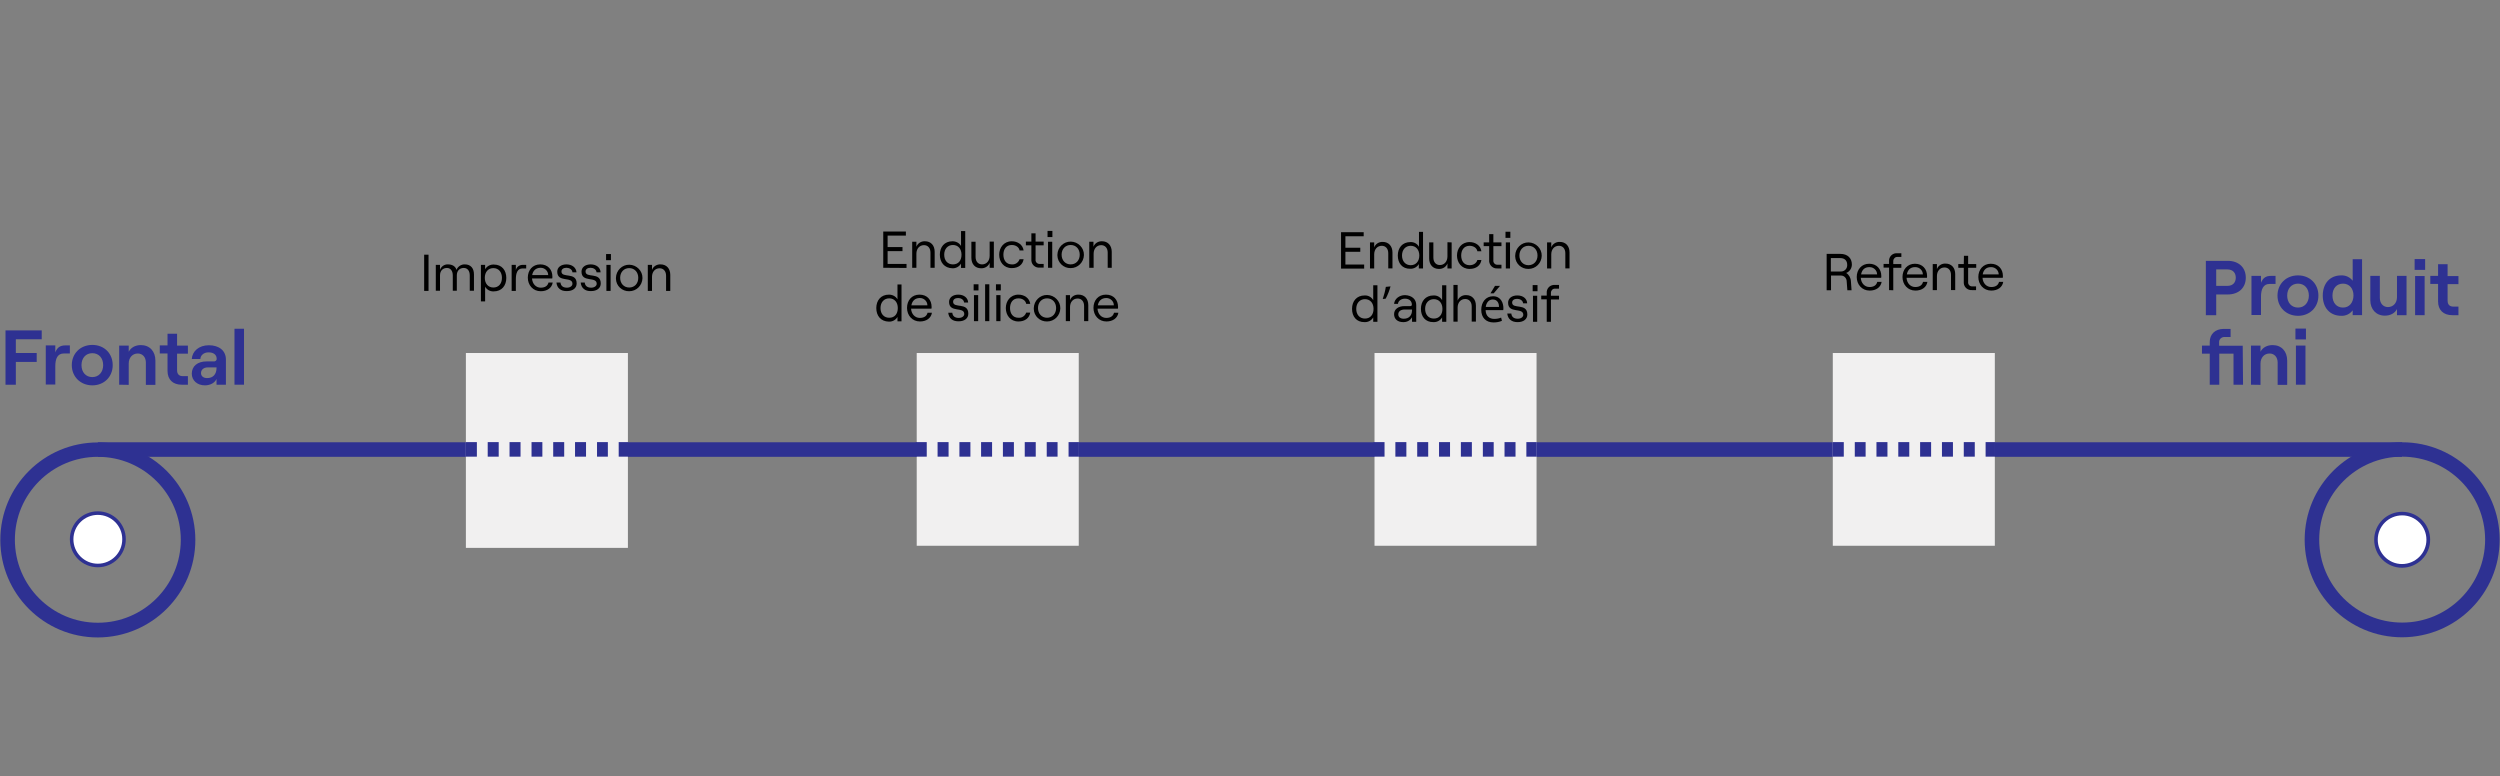 <?xml version="1.0" encoding="utf-8"?>
<!-- Generator: Adobe Illustrator 26.3.1, SVG Export Plug-In . SVG Version: 6.00 Build 0)  -->
<svg version="1.1" id="Layer_1" xmlns="http://www.w3.org/2000/svg" xmlns:xlink="http://www.w3.org/1999/xlink" x="0px" y="0px"
	 viewBox="0 0 1546 480" style="enable-background:new 0 0 1546 480;" xml:space="preserve">
<rect x="0" y="0" width="1546" height="480" fill="#808080" stroke="none"/>
<style type="text/css">
	.st0{fill:#2E3192;}
	.st1{fill:#F1F0F0;}
	.st2{fill:#FFFFFF;}
</style>
<g id="Cohesio">
	<rect x="60.5" y="273.5" class="st0" width="1424.9" height="9"/>
	<rect x="1133.4" y="218.3" class="st1" width="100.2" height="119.2"/>
	<path class="st0" d="M1233.7,282.4h-5.8v-9h5.8V282.4z M1221.2,282.4h-6.8v-9h6.8V282.4z M1207.7,282.4h-6.8v-9h6.8V282.4z
		 M1194.2,282.4h-6.8v-9h6.8V282.4z M1180.7,282.4h-6.8v-9h6.8V282.4z M1167.2,282.4h-6.8v-9h6.8V282.4z M1153.7,282.4h-6.7v-9h6.7
		V282.4z M1140.2,282.4h-6.8v-9h6.8V282.4z"/>
	<path class="st0" d="M60.5,394.2c-33.3,0-60.3-27-60.3-60.3s27-60.3,60.3-60.3s60.3,27,60.3,60.3
		C120.8,367.1,93.8,394.1,60.5,394.2z M60.5,282.5c-28.3,0-51.3,23-51.3,51.3c0,28.3,23,51.3,51.3,51.3s51.3-23,51.3-51.3
		C111.8,305.5,88.9,282.5,60.5,282.5z"/>
	<path class="st0" d="M1485.5,394.1c-33.3,0-60.3-27-60.3-60.3s27-60.3,60.3-60.3c33.3,0,60.3,27,60.3,60.3c0,0,0,0,0,0
		C1545.7,367.1,1518.8,394,1485.5,394.1z M1485.5,282.4c-28.3,0-51.3,23-51.3,51.3c0,28.3,23,51.3,51.3,51.3
		c28.3,0,51.3-23,51.3-51.3C1536.8,305.4,1513.8,282.5,1485.5,282.4z"/>
	<path class="st0" d="M3.4,237.9v-33.6h22.4v5.5h-16v8.5h12.9v5.5H9.8v14.1H3.4z"/>
	<path class="st0" d="M43.2,218.6h-3.8c-3.8,0-5.2,3.2-5.2,7.8v11.4h-5.9v-24.2h5.9v4.3c1.2-3.1,3.1-4.3,6.2-4.3h2.8L43.2,218.6z"/>
	<path class="st0" d="M44.4,225.8c0-7.2,5.3-12.5,12.7-12.5c7.4,0,12.6,5.3,12.6,12.5s-5.3,12.5-12.6,12.5S44.4,233,44.4,225.8z
		 M63.8,225.8c0-4.4-2.7-7.4-6.7-7.4s-6.7,3-6.7,7.4s2.7,7.4,6.7,7.4S63.8,230.1,63.8,225.8z"/>
	<path class="st0" d="M73.7,237.9v-24.2h5.9v3.8c1.4-2.6,4.1-4.1,7.5-4.1c5.5,0,9,3.9,9,9.6v15h-5.9v-13.8c0-3.3-2-5.6-5-5.6
		c-3.3,0-5.6,2.6-5.6,6.2v13.2L73.7,237.9z"/>
	<path class="st0" d="M103.6,206.4h5.9v7.3h6.7v5h-6.7v10.2c0,2.5,1.3,3.7,3.5,3.7h3.2v5.3h-3.9c-5.3,0-8.7-3.1-8.7-8.5v-10.8h-4.8
		v-5h4.8V206.4z"/>
	<path class="st0" d="M139.7,222.3v15.6h-5.8v-3.6c-1,2.4-3.8,4-7.2,4c-4.8,0-8.1-3.1-8.1-7.2c0-4.7,3.6-7.6,9.1-7.6h4.5
		c0.9,0.1,1.6-0.5,1.8-1.3c0-0.1,0-0.2,0-0.3c0-2.4-1.8-4-5-4s-5,2-5.1,4.1h-5.3c0.3-4.8,4.4-8.5,10.6-8.5S139.7,216.8,139.7,222.3z
		 M133.9,227.6v-0.4h-5.4c-2.5,0-4.2,1.4-4.2,3.5c0,1.9,1.5,3.1,3.7,3.1C131.8,233.9,133.9,231.3,133.9,227.6z"/>
	<path class="st0" d="M145,237.9v-34.6h5.9v34.6H145z"/>
	<path d="M829.3,166v-22.4h14v2.5H832v7.1h9.2v2.5H832v7.9h11.6v2.5H829.3z"/>
	<path d="M847.2,166v-16.1h2.6v3.1c0.8-2.2,3-3.5,5.3-3.4c3.6,0,6,2.6,6,6.5v9.9h-2.6v-9.4c0-2.8-1.6-4.6-4-4.6
		c-2.8,0-4.7,2.2-4.7,5.3v8.7L847.2,166z"/>
	<path d="M864.4,158c0-4.7,2.8-8.3,7.8-8.3c2.2-0.1,4.2,1,5.3,2.9v-9.2h2.5V166h-2.6v-2.7c-1.1,1.9-3.2,3-5.3,2.9
		C867.1,166.3,864.4,162.7,864.4,158z M877.7,158c0-3.6-2.1-6-5.3-6s-5.4,2.4-5.4,6s2.2,6,5.4,6S877.7,161.6,877.7,158z"/>
	<path d="M897.7,149.9V166h-2.6v-3.1c-0.8,2.2-3,3.5-5.3,3.4c-3.7,0-6-2.6-6-6.5v-9.9h2.6v9.4c0,2.8,1.6,4.6,4,4.6
		c2.8,0,4.7-2.2,4.7-5.4v-8.7L897.7,149.9z"/>
	<path d="M901,158c0-4.3,2.8-8.3,7.8-8.3c3.6,0,6.8,2.1,7.3,5.7h-2.5c-0.3-2-2.3-3.4-4.8-3.4c-3.5,0-5.2,2.7-5.2,6s1.7,6,5.2,6
		c2.4,0,4.2-1.2,4.8-3.2h2.5c-0.5,3.3-3.2,5.5-7.3,5.5C903.8,166.3,901,162.3,901,158z"/>
	<path d="M920.9,144.8h2.6v5.1h5v2.3h-5v8.7c-0.2,1.4,0.8,2.7,2.2,2.8c0.1,0,0.3,0,0.4,0h2.4v2.3h-2.5c-2.6,0.2-4.8-1.7-5.1-4.3
		c0-0.2,0-0.5,0-0.7v-8.8h-3.4v-2.3h3.4V144.8z"/>
	<path d="M931,143.3h3v3.8h-3V143.3z M931.2,166v-16.1h2.6V166H931.2z"/>
	<path d="M937,158c0.1-4.5,3.8-8.2,8.3-8.1c4.5,0.1,8.2,3.8,8.1,8.3c-0.1,4.5-3.7,8.1-8.2,8.1c-4.4,0.1-8.1-3.3-8.2-7.7
		C937,158.4,937,158.2,937,158z M950.8,158c0-3.5-2.3-6-5.6-6s-5.6,2.5-5.6,6s2.3,6,5.6,6S950.8,161.5,950.8,158L950.8,158z"/>
	<path d="M956.7,166v-16.1h2.6v3.1c0.8-2.2,3-3.5,5.3-3.4c3.7,0,6,2.6,6,6.5v9.9h-2.6v-9.4c0-2.8-1.6-4.6-4-4.6
		c-2.8,0-4.7,2.2-4.7,5.3v8.7L956.7,166z"/>
	<path d="M836.1,191c0-4.7,2.8-8.3,7.8-8.3c2.2-0.1,4.2,1,5.3,2.9v-9.2h2.6V199h-2.6v-2.7c-1.1,1.9-3.2,3-5.3,2.9
		C838.8,199.3,836.1,195.7,836.1,191z M849.4,191c0-3.6-2.1-6-5.3-6s-5.4,2.4-5.4,6s2.1,6,5.4,6S849.4,194.6,849.4,191L849.4,191z"
		/>
	<path d="M859.9,177.1c-0.7,2.6-1.7,5.2-3,7.6l-1.8,0.2c0.8-2.4,1.5-5,1.9-7.5L859.9,177.1z"/>
	<path d="M875.8,188.6V199h-2.6v-2.8c-1.1,2-3.2,3.1-5.5,3c-3.4,0-5.6-1.9-5.6-4.9s2.5-5,6.4-5h3.6c0.7,0,1-0.4,1-0.9
		c0-2.2-1.6-3.7-4.3-3.7c-2.4,0-4.2,1.5-4.3,3.2h-2.4c0.3-3.1,3.2-5.4,6.8-5.4C873.2,182.7,875.8,185.1,875.8,188.6z M873.2,191.8
		v-0.4h-4.5c-2.4,0-4,1.1-4,3c0,1.7,1.3,2.7,3.4,2.7C871.3,197.1,873.2,195.1,873.2,191.8z"/>
	<path d="M878.7,191c0-4.7,2.8-8.3,7.8-8.3c2.2-0.1,4.2,1,5.3,2.9v-9.2h2.6V199h-2.6v-2.7c-1.1,1.9-3.2,3-5.3,2.9
		C881.4,199.3,878.7,195.7,878.7,191z M892,191c0-3.6-2.1-6-5.3-6s-5.4,2.4-5.4,6s2.1,6,5.4,6S892,194.6,892,191L892,191z"/>
	<path d="M898.8,199v-22.8h2.6v9.7c0.8-2.2,3-3.5,5.3-3.4c3.6,0,6,2.6,6,6.5v9.9h-2.6v-9.4c0-2.8-1.6-4.6-4-4.6
		c-2.8,0-4.7,2.2-4.7,5.3v8.7H898.8z"/>
	<path d="M918.7,191.8c0.1,3.8,2.5,5.4,5.3,5.4c1.5,0,2.9-0.2,4.3-0.8l0.5,2c-1.6,0.7-3.4,1-5.2,1c-4.8,0-7.6-3.1-7.6-7.8
		s2.8-8.4,7.3-8.4c5,0,6.4,4.4,6.4,7.3c0,0.4,0,0.9-0.1,1.3L918.7,191.8z M927,189.8c0-1.8-0.7-4.6-3.9-4.6c-2.8,0-4.1,2.6-4.3,4.6
		H927z M927.6,176.8l-3.9,4.6h-2l2.8-4.6H927.6z"/>
	<path d="M932.1,193.9h2.5c0.2,2.1,1.6,3.2,4,3.2c2,0,3.4-1.1,3.4-2.4c0-4.8-9.4-0.5-9.4-7.5c0-2.7,2.3-4.5,5.7-4.5
		c3.6,0,6,2,6.1,4.9h-2.5c-0.2-2-2.2-2.8-3.7-2.8c-1.9,0-3.1,0.9-3.1,2.3c0,4.4,9.4,0,9.4,7.4c0,2.9-2.4,4.7-5.9,4.7
		C934.8,199.3,932.4,197.2,932.1,193.9z"/>
	<path d="M947.8,176.3h3v3.8h-3V176.3z M948,199v-16.1h2.6V199H948z"/>
	<path d="M956.5,199v-13.9h-3.4v-2.3h3.4v-1.6c-0.2-2.6,1.7-4.8,4.3-5c0.2,0,0.5,0,0.7,0h2.6v2.3h-2.4c-1.4-0.1-2.5,1-2.6,2.4
		c0,0.1,0,0.3,0,0.4v1.6h5v2.3h-5V199L956.5,199z"/>
	<path d="M546.2,165.6v-22.4h14v2.5h-11.3v7.1h9.2v2.5h-9.2v7.9h11.7v2.5L546.2,165.6z"/>
	<path d="M564.1,165.6v-16.1h2.6v3.1c0.8-2.2,3-3.5,5.3-3.4c3.7,0,6,2.6,6,6.5v9.9h-2.6v-9.4c0-2.8-1.6-4.6-4-4.6
		c-2.8,0-4.7,2.2-4.7,5.3v8.7H564.1z"/>
	<path d="M581.2,157.5c0-4.7,2.8-8.3,7.8-8.3c2.2,0,4.2,1,5.3,2.9v-9.2h2.6v22.8h-2.6v-2.7c-1.1,1.9-3.2,3-5.3,2.9
		C584,165.8,581.2,162.2,581.2,157.5z M594.6,157.5c0-3.6-2.1-6-5.3-6s-5.4,2.4-5.4,6s2.1,6,5.4,6S594.6,161.2,594.6,157.5z"/>
	<path d="M614.6,149.5v16.1H612v-3.1c-0.8,2.2-3,3.5-5.3,3.4c-3.7,0-6-2.6-6-6.5v-9.9h2.6v9.4c0,2.8,1.6,4.6,4,4.6
		c2.8,0,4.7-2.2,4.7-5.4v-8.7H614.6z"/>
	<path d="M617.9,157.5c0-4.3,2.8-8.3,7.8-8.3c3.6,0,6.8,2.1,7.3,5.7h-2.5c-0.3-2-2.3-3.4-4.8-3.4c-3.5,0-5.2,2.7-5.2,6s1.7,6,5.2,6
		c2.1,0.2,4.1-1.1,4.8-3.2h2.5c-0.5,3.3-3.2,5.5-7.3,5.5C620.6,165.8,617.9,161.8,617.9,157.5z"/>
	<path d="M637.8,144.3h2.6v5.1h5v2.3h-5v8.7c-0.2,1.4,0.8,2.7,2.2,2.8c0.1,0,0.3,0,0.4,0h2.4v2.3h-2.5c-2.6,0.2-4.9-1.7-5.1-4.3
		c0-0.2,0-0.5,0-0.7v-8.8h-3.4v-2.3h3.4V144.3z"/>
	<path d="M647.8,142.8h3v3.8h-3V142.8z M648.1,165.6v-16.1h2.6v16.1L648.1,165.6z"/>
	<path d="M653.9,157.5c0.1-4.5,3.8-8.2,8.3-8.1c4.5,0.1,8.2,3.8,8.1,8.3c-0.1,4.5-3.7,8.1-8.2,8.1c-4.4,0.1-8.1-3.4-8.2-7.8
		C653.9,157.9,653.9,157.7,653.9,157.5z M667.7,157.5c0-3.5-2.3-6-5.6-6s-5.6,2.5-5.6,6s2.3,6,5.6,6S667.7,161,667.7,157.5
		L667.7,157.5z"/>
	<path d="M673.6,165.6v-16.1h2.6v3.1c0.8-2.2,3-3.5,5.3-3.4c3.6,0,6,2.6,6,6.5v9.9H685v-9.4c0-2.8-1.6-4.6-4-4.6
		c-2.8,0-4.7,2.2-4.7,5.3v8.7H673.6z"/>
	<path d="M541.9,190.5c0-4.7,2.8-8.3,7.8-8.3c2.2,0,4.2,1,5.3,2.9v-9.2h2.5v22.8H555v-2.7c-1.1,1.9-3.2,3-5.3,2.9
		C544.6,198.8,541.9,195.2,541.9,190.5z M555.2,190.5c0-3.6-2.1-6-5.3-6s-5.4,2.4-5.4,6s2.1,6,5.4,6S555.2,194.2,555.2,190.5
		L555.2,190.5z"/>
	<path d="M576.3,193.4c-0.5,3.3-3.4,5.4-7.4,5.4c-4.8,0-8-3.8-8-8.4s2.9-8.2,7.7-8.2s7.5,3.3,7.5,7.6c0,0.4,0,0.7-0.1,1.1h-12.6
		c0.2,3.3,2.4,5.7,5.4,5.7c2.6,0,4.3-1.1,4.8-3.2L576.3,193.4z M563.6,188.8h9.9c0-2.5-2.1-4.5-4.6-4.5c-0.1,0-0.2,0-0.3,0
		C565.9,184.4,564.1,186,563.6,188.8z"/>
	<path d="M586.4,193.4h2.5c0.2,2.1,1.6,3.2,4,3.2c2,0,3.4-1.1,3.4-2.4c0-4.8-9.4-0.5-9.4-7.5c0-2.7,2.3-4.5,5.7-4.5
		c3.5,0,6,2,6.1,4.9h-2.5c-0.2-2-2.2-2.8-3.7-2.8c-1.9,0-3.1,0.9-3.1,2.3c0,4.4,9.4,0,9.4,7.4c0,2.9-2.4,4.7-5.9,4.7
		C589.1,198.8,586.7,196.8,586.4,193.4z"/>
	<path d="M602.1,175.8h3v3.8h-3V175.8z M602.3,198.6v-16.1h2.6v16.1L602.3,198.6z"/>
	<path d="M609.2,198.6v-22.8h2.6v22.8H609.2z"/>
	<path d="M615.9,175.8h3v3.8h-3V175.8z M616.1,198.6v-16.1h2.6v16.1L616.1,198.6z"/>
	<path d="M622,190.5c0-4.3,2.8-8.3,7.8-8.3c3.6,0,6.8,2.1,7.3,5.7h-2.5c-0.3-2-2.3-3.4-4.8-3.4c-3.5,0-5.2,2.7-5.2,6s1.7,6,5.2,6
		c2.1,0.2,4.1-1.1,4.8-3.2h2.5c-0.5,3.3-3.2,5.5-7.3,5.5C624.7,198.8,622,194.8,622,190.5z"/>
	<path d="M639.3,190.5c0.1-4.5,3.8-8.2,8.3-8.1c4.5,0.1,8.2,3.8,8.1,8.3c-0.1,4.5-3.7,8.1-8.2,8.1c-4.4,0.1-8.1-3.3-8.2-7.7
		C639.3,190.9,639.3,190.7,639.3,190.5z M653.1,190.5c0-3.5-2.3-6-5.6-6s-5.6,2.5-5.6,6s2.3,6,5.6,6S653.1,194,653.1,190.5
		L653.1,190.5z"/>
	<path d="M659.1,198.6v-16.1h2.6v3.1c0.8-2.2,3-3.5,5.3-3.4c3.7,0,6,2.6,6,6.5v9.9h-2.6v-9.4c0-2.8-1.6-4.6-4-4.6
		c-2.8,0-4.7,2.2-4.7,5.3v8.7H659.1z"/>
	<path d="M691.6,193.4c-0.5,3.3-3.4,5.4-7.4,5.4c-4.8,0-8-3.8-8-8.4s2.9-8.2,7.7-8.2s7.5,3.3,7.5,7.6c0,0.4,0,0.9-0.1,1.1h-12.6
		c0.2,3.3,2.4,5.7,5.4,5.7c2.6,0,4.3-1.1,4.8-3.2L691.6,193.4z M678.9,188.8h9.9c0-2.5-2.1-4.5-4.6-4.5c-0.1,0-0.2,0-0.3,0
		C681.2,184.4,679.4,186,678.9,188.8L678.9,188.8z"/>
	<path d="M262.3,179.9v-22.4h2.7v22.4H262.3z"/>
	<path d="M269.5,179.9v-16.1h2.6v3.1c0.7-2.1,2.7-3.5,4.9-3.4c2.7,0,4.7,1.2,5.3,3.4c0.8-2.1,2.9-3.5,5.2-3.4c3.5,0,5.6,2.3,5.6,6.2
		v10.1h-2.6v-9.5c0-2.8-1.4-4.6-3.7-4.6c-2.7,0-4.3,1.9-4.3,4.6v9.5H280v-9.5c0-2.8-1.4-4.6-3.6-4.6c-2.7,0-4.3,1.9-4.3,4.6v9.5
		H269.5z"/>
	<path d="M297.4,186.4v-22.6h2.6v2.7c1.1-1.9,3.2-3,5.4-2.9c5,0,7.7,3.6,7.7,8.3s-2.8,8.3-7.8,8.3c-2.2,0.1-4.2-1-5.3-2.9v9.1H297.4
		z M310.4,171.8c0-3.6-2.1-6-5.3-6c-3.2,0-5.3,2.4-5.3,6s2.1,6,5.3,6C308.3,177.8,310.4,175.5,310.4,171.8L310.4,171.8z"/>
	<path d="M325.4,166h-2.2c-3.3,0-4.2,3-4.2,6.8v7.1h-2.6v-16.1h2.6v3.3c0.4-2,2.3-3.4,4.4-3.3h2V166z"/>
	<path d="M341.8,174.7c-0.5,3.3-3.4,5.4-7.4,5.4c-4.8,0-8-3.8-8-8.4s2.9-8.2,7.7-8.2s7.5,3.3,7.5,7.6c0,0.4,0,0.7-0.1,1.1H329
		c0.2,3.3,2.4,5.7,5.4,5.7c2.6,0,4.3-1.1,4.8-3.2L341.8,174.7z M329.1,170.1h9.9c0-2.5-2.1-4.5-4.6-4.5c-0.1,0-0.2,0-0.3,0
		C331.4,165.7,329.6,167.3,329.1,170.1L329.1,170.1z"/>
	<path d="M344.1,174.7h2.5c0.2,2.1,1.6,3.2,4,3.2c2,0,3.4-1.1,3.4-2.4c0-4.8-9.4-0.5-9.4-7.5c0-2.7,2.3-4.5,5.7-4.5
		c3.5,0,6,2,6.2,4.9h-2.5c-0.2-2-2.2-2.8-3.7-2.8c-1.9,0-3.1,0.9-3.1,2.3c0,4.4,9.4,0,9.4,7.4c0,2.9-2.4,4.7-5.9,4.7
		C346.8,180.2,344.4,178.1,344.1,174.7z"/>
	<path d="M359.1,174.7h2.5c0.2,2.1,1.6,3.2,4,3.2c2,0,3.4-1.1,3.4-2.4c0-4.8-9.4-0.5-9.4-7.5c0-2.7,2.3-4.5,5.7-4.5
		c3.5,0,6,2,6.1,4.9h-2.5c-0.2-2-2.2-2.8-3.7-2.8c-1.9,0-3.1,0.9-3.1,2.3c0,4.4,9.4,0,9.4,7.4c0,2.9-2.4,4.7-5.9,4.7
		C361.8,180.2,359.4,178.1,359.1,174.7z"/>
	<path d="M374.8,157.1h3v3.8h-3V157.1z M375,179.9v-16.1h2.6v16.1H375z"/>
	<path d="M380.9,171.8c0.1-4.5,3.8-8.2,8.3-8.1c4.5,0.1,8.2,3.8,8.1,8.3c-0.1,4.5-3.7,8.1-8.2,8.1c-4.4,0.1-8.1-3.3-8.2-7.7
		C380.9,172.3,380.9,172,380.9,171.8z M394.7,171.8c0-3.5-2.3-6-5.6-6s-5.6,2.5-5.6,6s2.3,6,5.6,6S394.7,175.4,394.7,171.8z"/>
	<path d="M400.6,179.9v-16.1h2.6v3.1c0.8-2.2,3-3.5,5.3-3.4c3.7,0,6,2.6,6,6.5v9.9h-2.6v-9.4c0-2.8-1.6-4.6-4-4.6
		c-2.8,0-4.7,2.2-4.7,5.3v8.7H400.6z"/>
	<path class="st0" d="M1364.1,194.9v-33.6h13.5c7,0,11.2,4.3,11.2,10.4s-4.2,10.4-11.2,10.4h-7.1v12.8H1364.1z M1370.5,176.8h6.8
		c3.8,0,5.3-2.4,5.3-5.1s-1.5-5.1-5.3-5.1h-6.8V176.8z"/>
	<path class="st0" d="M1407.2,175.6h-3.8c-3.7,0-5.2,3.2-5.2,7.8v11.4h-5.9v-24.2h5.9v4.3c1.2-3.1,3.1-4.3,6.2-4.3h2.8L1407.2,175.6
		z"/>
	<path class="st0" d="M1408.4,182.8c0-7.2,5.3-12.5,12.7-12.5s12.6,5.3,12.6,12.5s-5.3,12.5-12.6,12.5S1408.4,190,1408.4,182.8z
		 M1427.8,182.8c0-4.4-2.7-7.4-6.7-7.4s-6.7,3-6.7,7.4s2.7,7.4,6.7,7.4S1427.8,187.1,1427.8,182.8L1427.8,182.8z"/>
	<path class="st0" d="M1436.4,182.8c0-7.4,4.3-12.5,11.4-12.5c2.8-0.1,5.4,1.1,7.1,3.3v-13.3h5.8v34.6h-5.8v-3
		c-1.6,2.2-4.2,3.5-7,3.4C1440.7,195.3,1436.4,190.2,1436.4,182.8z M1455.4,182.8c0-4.5-2.6-7.4-6.5-7.4s-6.5,2.9-6.5,7.4
		s2.6,7.4,6.5,7.4S1455.3,187.2,1455.4,182.8L1455.4,182.8z"/>
	<path class="st0" d="M1488.2,170.7v24.2h-5.9v-3.8c-1.3,2.6-4.1,4.1-7.5,4.1c-5.4,0-9-3.9-9-9.6v-15h5.9v13.7c0,3.3,2.1,5.6,5,5.6
		c3.3,0,5.6-2.6,5.6-6.1v-13.2H1488.2z"/>
	<path class="st0" d="M1493.2,160.2h6.5v6.7h-6.5V160.2z M1493.5,194.9v-24.2h5.9v24.2H1493.5z"/>
	<path class="st0" d="M1507.7,163.4h5.9v7.3h6.7v5h-6.7v10.2c0,2.5,1.3,3.7,3.5,3.7h3.2v5.3h-3.9c-5.3,0-8.7-3.1-8.7-8.5v-10.8h-4.8
		v-5h4.8V163.4z"/>
	<path class="st0" d="M1387.1,237.9h-5.9v-19.2h-8.8v19.2h-5.9v-19.2h-4.8v-5h4.8v-2.2c0-4.9,3.4-8.1,8.6-8.1h4.3v5h-3.7
		c-1.7-0.1-3.3,1.2-3.4,2.9c0,0.2,0,0.3,0,0.5v2h14.6L1387.1,237.9z"/>
	<path class="st0" d="M1392,237.9v-24.2h5.9v3.8c1.3-2.6,4.1-4.1,7.5-4.1c5.5,0,9,3.9,9,9.6v15h-5.9v-13.8c0-3.3-2-5.6-5-5.6
		c-3.3,0-5.6,2.6-5.6,6.2v13.2L1392,237.9z"/>
	<path class="st0" d="M1419.5,203.2h6.5v6.7h-6.5L1419.5,203.2z M1419.8,237.9v-24.2h5.9v24.2H1419.8z"/>
	<path d="M1144.6,173.9l0.4,5.6h-2.6l-0.4-5.4c0-2-1.5-3.7-3.5-3.7c0,0-0.1,0-0.1,0h-6.1v9.1h-2.7V157h8.5c4.4,0,7.1,2.6,7.1,6.6
		c0,2.3-1.4,4.4-3.5,5.2C1143.4,169.9,1144.5,171.8,1144.6,173.9z M1132.2,159.5v8.4h5.8c2.2,0.2,4.1-1.3,4.3-3.5c0-0.2,0-0.5,0-0.7
		c0-2.2-1.2-4.1-4.3-4.1H1132.2z"/>
	<path d="M1163.6,174.3c-0.5,3.3-3.4,5.4-7.4,5.4c-4.8,0-8-3.8-8-8.4s3-8.2,7.7-8.2s7.5,3.3,7.5,7.6c0,0.4,0,0.7-0.1,1.1h-12.6
		c0.2,3.3,2.4,5.7,5.4,5.7c2.6,0,4.3-1.1,4.8-3.2L1163.6,174.3z M1150.9,169.7h9.9c0-2.5-2.1-4.5-4.6-4.5c-0.1,0-0.2,0-0.3,0
		C1153.2,165.2,1151.4,166.8,1150.9,169.7z"/>
	<path d="M1168.2,179.4v-13.9h-3.4v-2.3h3.4v-1.6c-0.2-2.6,1.7-4.8,4.3-5c0.2,0,0.5,0,0.7,0h2.6v2.3h-2.4c-1.4-0.1-2.5,1-2.6,2.4
		c0,0.1,0,0.3,0,0.4v1.6h5v2.3h-5v13.9L1168.2,179.4z"/>
	<path d="M1191.9,174.3c-0.5,3.3-3.4,5.4-7.4,5.4c-4.8,0-8-3.8-8-8.4s3-8.2,7.7-8.2s7.5,3.3,7.5,7.6c0,0.4,0,0.7-0.1,1.1h-12.6
		c0.2,3.3,2.4,5.7,5.4,5.7c2.6,0,4.3-1.1,4.8-3.2L1191.9,174.3z M1179.2,169.7h9.9c0-2.5-2.1-4.5-4.6-4.5c-0.1,0-0.2,0-0.3,0
		C1181.5,165.2,1179.7,166.8,1179.2,169.7z"/>
	<path d="M1195.2,179.4v-16.1h2.6v3.1c0.8-2.2,3-3.5,5.3-3.4c3.7,0,6,2.6,6,6.5v9.9h-2.6V170c0-2.8-1.6-4.6-4-4.6
		c-2.8,0-4.7,2.2-4.7,5.3v8.7H1195.2z"/>
	<path d="M1214.5,158.2h2.6v5.1h5v2.3h-5v8.7c-0.2,1.4,0.8,2.7,2.2,2.8c0.1,0,0.3,0,0.4,0h2.3v2.3h-2.5c-2.6,0.2-4.9-1.7-5.1-4.3
		c0-0.2,0-0.5,0-0.7v-8.8h-3.4v-2.3h3.4L1214.5,158.2z"/>
	<path d="M1238.8,174.3c-0.5,3.3-3.4,5.4-7.4,5.4c-4.8,0-8-3.8-8-8.4s3-8.2,7.7-8.2s7.5,3.3,7.5,7.6c0,0.4,0,0.7-0.1,1.1H1226
		c0.2,3.3,2.4,5.7,5.4,5.7c2.6,0,4.3-1.1,4.8-3.2L1238.8,174.3z M1226.1,169.7h9.9c0-2.5-2.1-4.5-4.6-4.5c-0.1,0-0.2,0-0.3,0
		C1228.4,165.2,1226.6,166.8,1226.1,169.7L1226.1,169.7z"/>
	<rect x="850" y="218.3" class="st1" width="100.2" height="119.2"/>
	<path class="st0" d="M950.3,282.4h-6.4v-9h6.4V282.4z M937.2,282.4h-6.8v-9h6.8V282.4z M923.7,282.4h-6.7v-9h6.7V282.4z
		 M910.2,282.4h-6.8v-9h6.8V282.4z M896.7,282.4h-6.8v-9h6.8V282.4z M883.2,282.4h-6.8v-9h6.8V282.4z M869.7,282.4h-6.8v-9h6.8
		V282.4z M856.2,282.4h-6.8v-9h6.8V282.4z"/>
	<rect x="566.9" y="218.3" class="st1" width="100.2" height="119.2"/>
	<path class="st0" d="M667.2,282.4h-6.4v-9h6.4V282.4z M654,282.4h-6.7v-9h6.7L654,282.4z M640.5,282.4h-6.8v-9h6.8V282.4z
		 M627,282.4h-6.8v-9h6.8V282.4z M613.5,282.4h-6.8v-9h6.8V282.4z M600.1,282.4h-6.8v-9h6.8V282.4z M586.6,282.4h-6.8v-9h6.8V282.4z
		 M573.1,282.4h-6.8v-9h6.8V282.4z"/>
	<circle class="st2" cx="1485.5" cy="333.7" r="16.2"/>
	<path class="st0" d="M1485.5,351.1c-9.6,0-17.3-7.7-17.3-17.3s7.7-17.3,17.3-17.3s17.3,7.7,17.3,17.3c0,0,0,0,0,0
		C1502.8,343.3,1495,351,1485.5,351.1z M1485.5,318.7c-8.3,0-15.1,6.7-15.1,15s6.7,15.1,15,15.1s15.1-6.7,15.1-15c0,0,0,0,0-0.1
		C1500.5,325.5,1493.8,318.7,1485.5,318.7L1485.5,318.7z"/>
	<circle class="st2" cx="60.5" cy="333.4" r="16.2"/>
	<path class="st0" d="M60.5,350.8c-9.6,0-17.3-7.7-17.3-17.3s7.7-17.3,17.3-17.3s17.3,7.7,17.3,17.3c0,0,0,0,0,0
		C77.8,343,70.1,350.8,60.5,350.8z M60.5,318.4c-8.3,0-15.1,6.7-15.1,15.1c0,8.3,6.7,15.1,15.1,15.1c8.3,0,15.1-6.7,15.1-15.1
		c0,0,0,0,0-0.1C75.6,325.1,68.8,318.4,60.5,318.4L60.5,318.4z"/>
	<rect x="288.1" y="218.3" class="st1" width="100.2" height="120.5"/>
	<path class="st0" d="M388.4,282.4h-5.8v-9h5.8V282.4z M375.9,282.4h-6.7v-9h6.7V282.4z M362.4,282.4h-6.8v-9h6.8V282.4z
		 M348.9,282.4h-6.8v-9h6.8V282.4z M335.4,282.4h-6.7v-9h6.7V282.4z M321.9,282.4h-6.8v-9h6.8V282.4z M308.4,282.4h-6.8v-9h6.8
		V282.4z M294.9,282.4h-6.8v-9h6.8V282.4z"/>
</g>
</svg>

